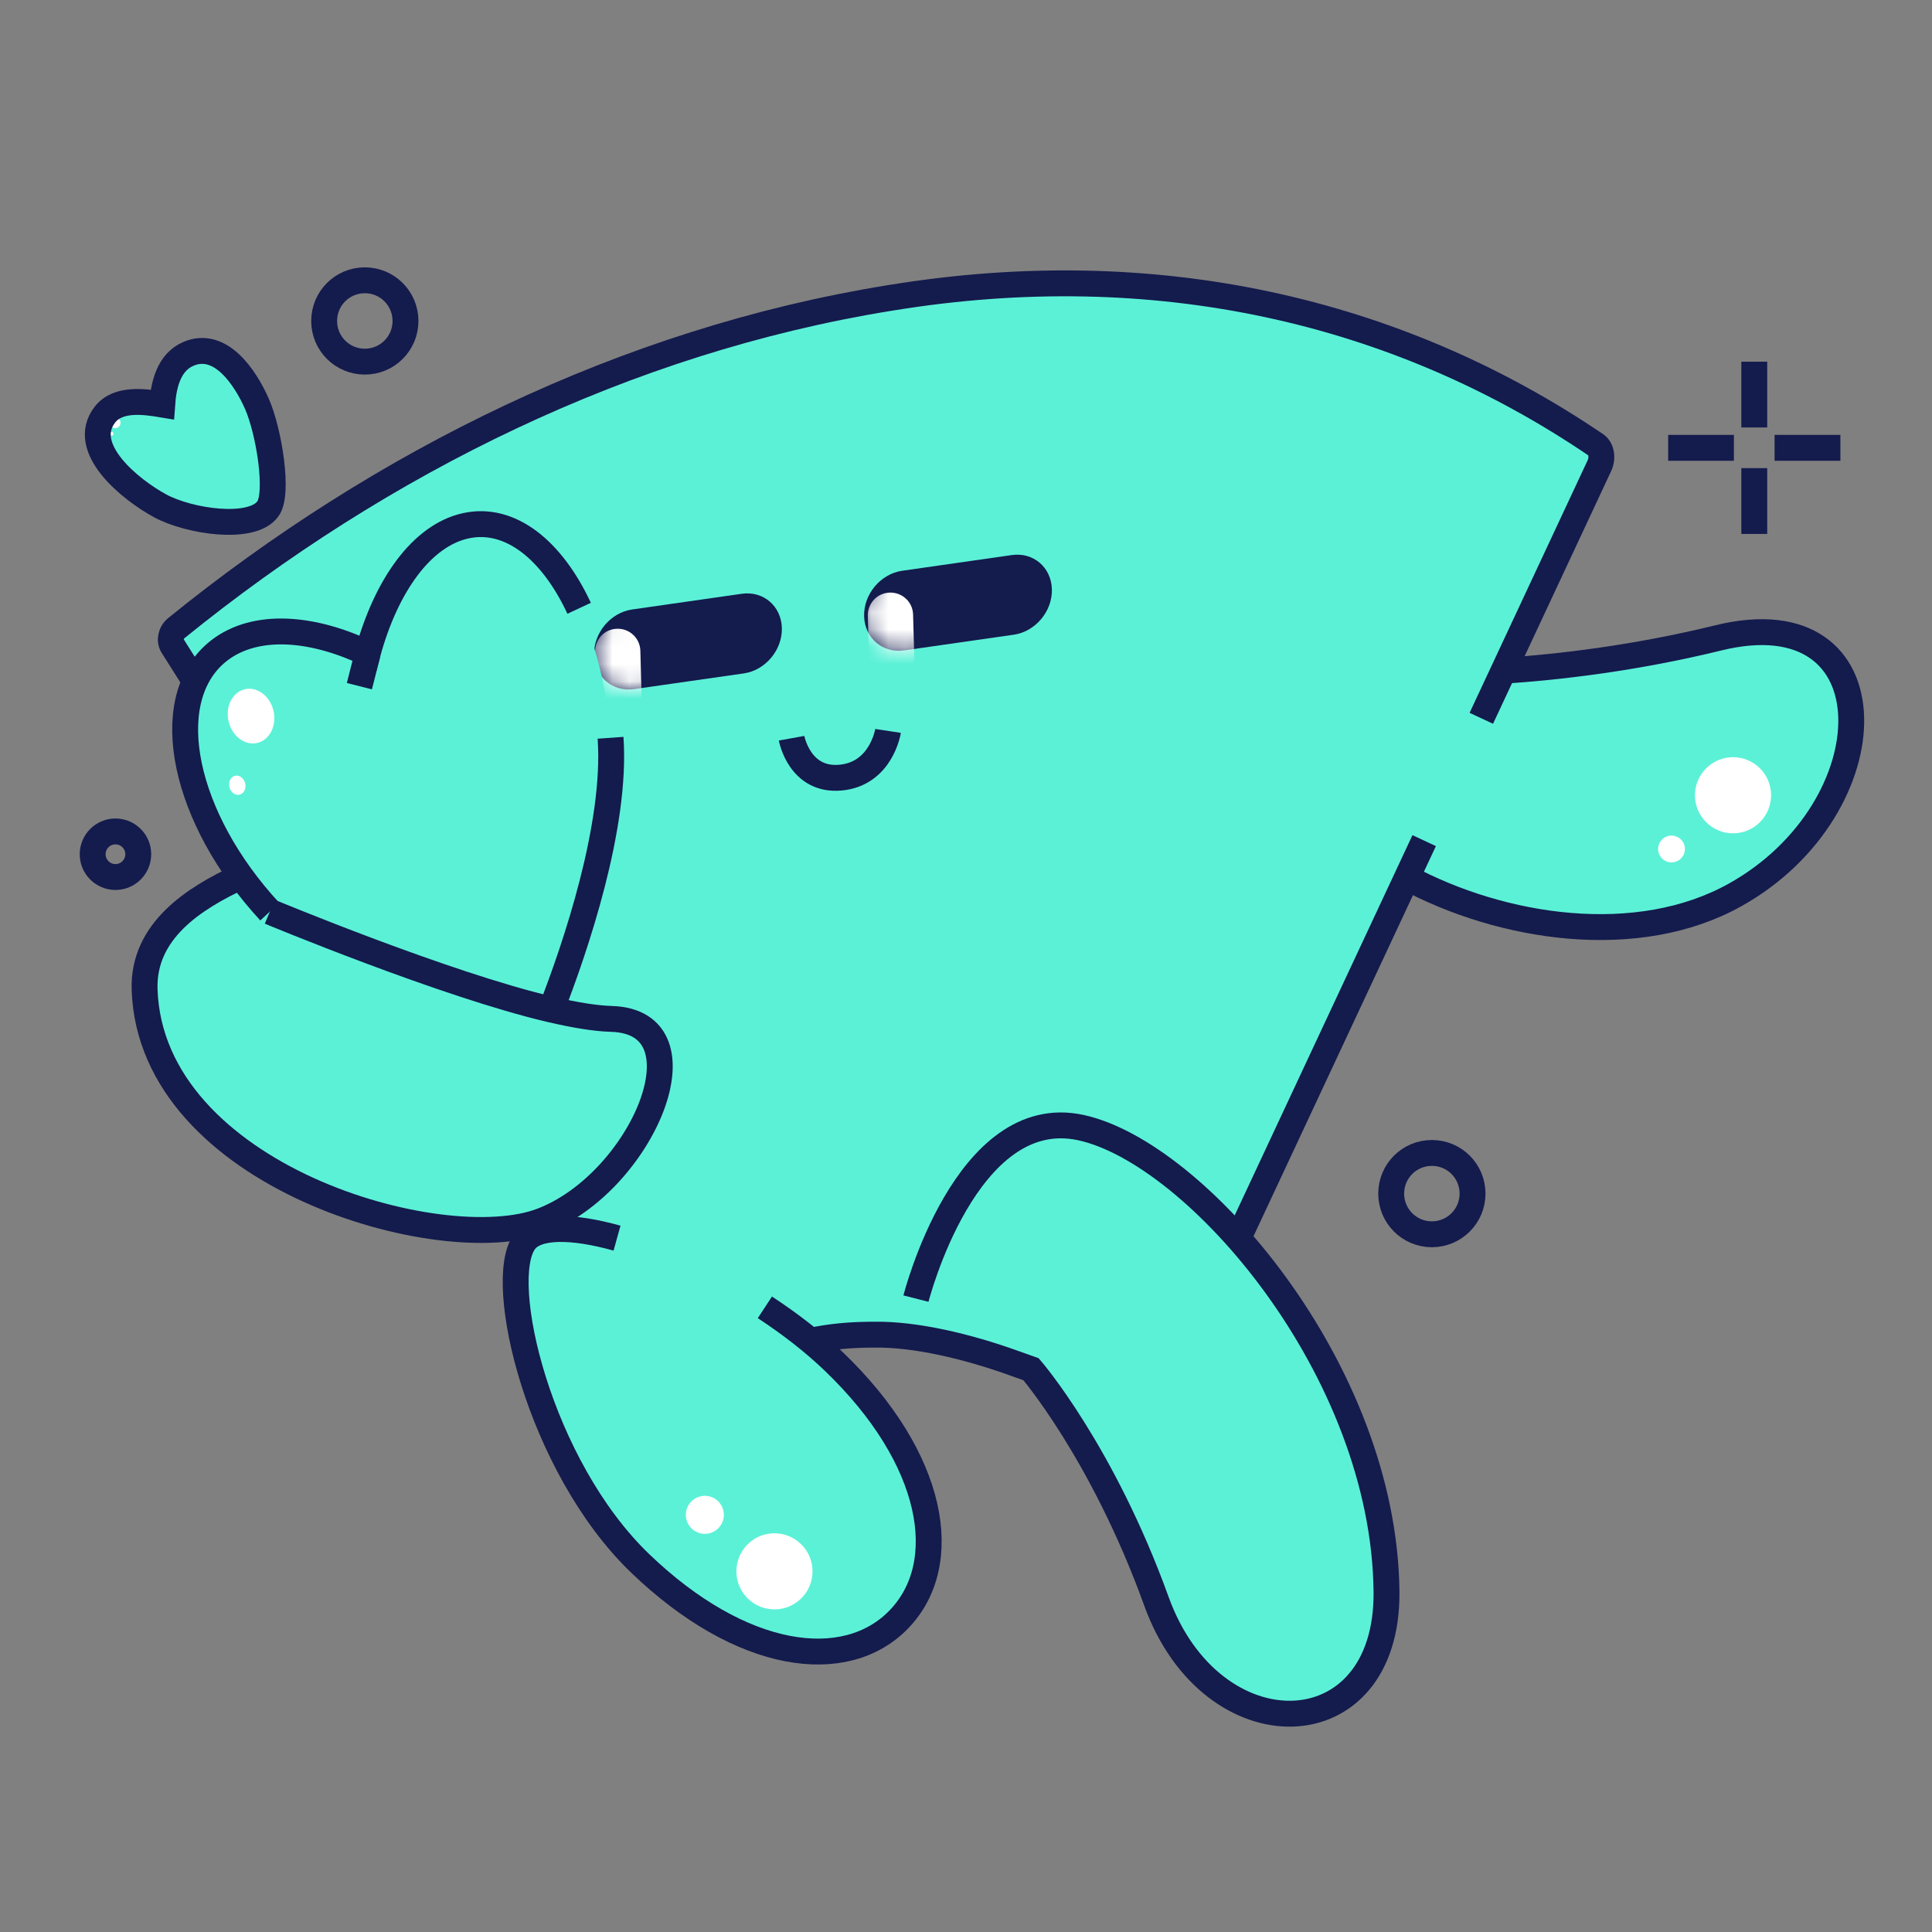 <?xml version="1.0" encoding="UTF-8"?>
<svg xmlns="http://www.w3.org/2000/svg" viewBox="0 0 112 112" fill="none">
  <rect x="0" y="0" width="112" height="112" fill="#808080" stroke="none"/>
  <path d="M71.781 71.79L81.559 50.873C87.229 53.896 95.012 54.998 100.594 51.879C109.581 46.856 109.865 34.458 99.597 36.986C94.767 38.172 90.313 38.68 87.163 38.89L92.698 27.055C92.934 26.6 92.859 26.036 92.527 25.8C80.946 17.938 66.924 14.783 51.726 17.255L51.502 17.29C36.304 19.762 22.111 26.78 10.238 36.409C9.896 36.68 9.804 37.157 10.027 37.476L17.417 49.184C16.279 50.33 9.905 50.768 8.684 55.445C6.851 62.466 14.914 72.538 31.426 70.77L31.417 71.37C30.966 71.483 30.621 71.685 30.406 71.978C28.718 74.288 31.259 85.011 37.113 90.637C42.967 96.263 49.022 97.095 52.124 93.866C55.226 90.637 54.206 84.569 48.348 78.943C47.915 78.527 47.46 78.125 46.987 77.731C48.134 77.512 49.302 77.39 50.492 77.372H50.711C55.072 77.311 59.771 79.376 59.771 79.376C59.994 79.546 63.293 84.871 63.665 84.735L65.778 89.648C67.585 96.797 71.435 99.588 75.377 99.313C84.468 98.678 80.377 81.699 71.781 71.794" fill="#5BF1D7"></path>
  <path d="M98.258 46.104C98.258 44.888 99.243 43.895 100.463 43.895C101.684 43.895 102.672 44.879 102.672 46.099C102.672 47.32 101.688 48.309 100.467 48.309C99.251 48.309 98.258 47.325 98.258 46.104Z" fill="white"></path>
  <path d="M96.123 49.219C96.123 48.79 96.469 48.44 96.897 48.44C97.326 48.44 97.676 48.786 97.676 49.214C97.676 49.643 97.331 49.993 96.902 49.993C96.473 49.993 96.123 49.647 96.123 49.219Z" fill="white"></path>
  <path d="M42.696 90.943C42.612 92.16 43.531 93.21 44.748 93.293C45.964 93.376 47.014 92.457 47.097 91.241C47.18 90.025 46.261 88.975 45.045 88.891C43.829 88.808 42.779 89.727 42.696 90.943Z" fill="white"></path>
  <path d="M39.76 87.74C39.721 88.349 40.18 88.874 40.784 88.917C41.392 88.957 41.917 88.497 41.961 87.894C42 87.285 41.545 86.76 40.937 86.717C40.329 86.677 39.804 87.137 39.76 87.74Z" fill="white"></path>
  <path d="M43.12 39.038L36.767 39.948C35.516 40.127 34.475 39.239 34.44 37.966C34.405 36.693 35.394 35.512 36.645 35.332L42.998 34.422C44.249 34.243 45.29 35.131 45.325 36.404C45.36 37.677 44.371 38.859 43.12 39.038Z" fill="#141B4D"></path>
  <path d="M58.774 36.794L52.421 37.704C51.17 37.883 50.129 36.995 50.094 35.722C50.059 34.449 51.047 33.268 52.299 33.088L58.651 32.178C59.903 31.999 60.944 32.887 60.979 34.16C61.014 35.433 60.025 36.614 58.774 36.794Z" fill="#141B4D"></path>
  <mask id="mask0_2689_4828" style="mask-type:luminance" maskUnits="userSpaceOnUse" x="34" y="34" width="12" height="6">
    <path d="M42.993 34.422L36.641 35.332C35.389 35.512 34.401 36.688 34.436 37.966C34.471 39.239 35.512 40.127 36.763 39.948L43.116 39.038C44.367 38.858 45.356 37.682 45.321 36.404C45.29 35.24 44.415 34.4 43.312 34.4C43.208 34.4 43.102 34.409 42.993 34.422Z" fill="white"></path>
  </mask>
  <g mask="url(#mask0_2689_4828)">
    <path d="M35.91 41.492C35.184 41.51 34.58 40.941 34.562 40.215L34.497 37.795C34.479 37.069 35.048 36.465 35.774 36.448C36.501 36.43 37.104 36.999 37.122 37.725L37.188 40.145C37.205 40.871 36.636 41.474 35.91 41.492Z" fill="white"></path>
  </g>
  <mask id="mask1_2689_4828" style="mask-type:luminance" maskUnits="userSpaceOnUse" x="50" y="32" width="11" height="6">
    <path d="M58.651 32.178L52.299 33.088C51.047 33.267 50.059 34.444 50.094 35.722C50.129 36.995 51.17 37.883 52.421 37.704L58.774 36.794C60.025 36.614 61.014 35.438 60.979 34.16C60.948 32.996 60.073 32.156 58.971 32.156C58.866 32.156 58.761 32.165 58.651 32.178Z" fill="white"></path>
  </mask>
  <g mask="url(#mask1_2689_4828)">
    <path d="M51.721 39.397C50.995 39.414 50.391 38.846 50.374 38.119L50.308 35.7C50.291 34.974 50.859 34.37 51.586 34.352C52.312 34.335 52.916 34.904 52.933 35.63L52.999 38.049C53.016 38.776 52.447 39.379 51.721 39.397Z" fill="white"></path>
  </g>
  <path d="M35.77 71.776C33.163 71.05 31.098 71.028 30.406 71.973C28.718 74.283 31.259 85.006 37.113 90.632C42.967 96.259 49.022 97.09 52.124 93.861C55.226 90.632 54.206 84.564 48.348 78.938C47.163 77.796 45.789 76.737 44.341 75.788" stroke="#141B4D" stroke-width="1.5" stroke-miterlimit="10"></path>
  <path d="M71.781 71.789L82.561 48.733" stroke="#141B4D" stroke-width="1.5" stroke-miterlimit="10"></path>
  <path d="M46.953 77.731C48.195 77.477 49.197 77.385 50.492 77.372H50.711C53.008 77.337 56.031 78.024 58.874 79.056L59.771 79.376C59.771 79.376 63.914 84.175 67.038 92.825C70.249 101.719 80.465 101.491 80.377 92.282C80.255 79.367 69.326 66.806 62.654 65.367C55.983 63.923 53.099 75.281 53.099 75.281" stroke="#141B4D" stroke-width="1.5" stroke-miterlimit="10"></path>
  <path d="M85.873 41.641L92.693 27.051C92.929 26.596 92.855 26.031 92.522 25.795C80.942 17.933 66.92 14.779 51.721 17.251L51.498 17.286C36.299 19.758 22.107 26.775 10.233 36.404C9.892 36.676 9.8 37.153 10.023 37.472L17.413 49.179" stroke="#141B4D" stroke-width="1.5" stroke-miterlimit="10"></path>
  <path d="M81.458 50.82C87.137 53.882 94.977 55.016 100.594 51.874C109.581 46.852 109.865 34.453 99.597 36.982C94.767 38.167 90.313 38.675 87.163 38.885" stroke="#141B4D" stroke-width="1.5" stroke-miterlimit="10"></path>
  <path d="M26.994 30.481C24.456 31.041 22.387 33.933 21.311 37.883C17.867 36.243 14.521 36.12 12.495 37.883C9.227 40.736 10.636 47.438 15.641 52.85C20.278 57.864 31.014 60.791 31.014 60.791C31.014 60.791 35.892 49.888 35.389 42.761C34.843 35.07 31.084 29.571 26.994 30.477" fill="#5BF1D7"></path>
  <path d="M13.453 42.328C13.02 41.58 13.16 40.604 13.768 40.154C14.376 39.703 15.221 39.944 15.654 40.696C16.087 41.444 15.943 42.42 15.339 42.871C14.731 43.321 13.886 43.081 13.453 42.328Z" fill="white"></path>
  <path d="M13.37 45.806C13.217 45.544 13.269 45.198 13.479 45.041C13.694 44.883 13.991 44.967 14.144 45.233C14.297 45.496 14.245 45.842 14.035 45.999C13.821 46.157 13.523 46.073 13.37 45.806Z" fill="white"></path>
  <path d="M21.315 37.883L20.834 39.778" stroke="#141B4D" stroke-width="1.5" stroke-miterlimit="10"></path>
  <path d="M13.891 50.846C11.274 52.067 8.264 53.957 8.383 57.378C8.754 68.202 25.62 72.997 31.421 70.77C37.222 68.543 41.195 59.233 35.442 59.067C34.51 59.041 33.303 58.839 31.951 58.524C25.848 57.107 15.641 52.854 15.641 52.854" stroke="#141B4D" stroke-width="1.5" stroke-miterlimit="10"></path>
  <path d="M10.92 20.515C9.774 21.005 9.481 22.33 9.402 23.45C8.339 23.271 6.829 23.074 6.086 24.032C4.567 25.979 7.56 28.385 9.271 29.317C10.959 30.236 14.608 30.778 15.527 29.501C16.179 28.634 15.597 25.021 14.901 23.428C14.227 21.888 12.784 19.714 10.92 20.515Z" fill="#5BF1D7"></path>
  <path d="M6.794 24.798C6.956 24.732 7.031 24.548 6.965 24.386C6.899 24.224 6.711 24.15 6.554 24.216C6.392 24.281 6.317 24.465 6.383 24.627C6.449 24.789 6.637 24.863 6.794 24.798Z" fill="white"></path>
  <path d="M6.506 25.248C6.562 25.226 6.589 25.16 6.567 25.104C6.545 25.047 6.479 25.02 6.423 25.042C6.366 25.064 6.339 25.13 6.361 25.187C6.383 25.244 6.449 25.27 6.506 25.248Z" fill="white"></path>
  <path d="M10.92 20.515C9.774 21.005 9.481 22.33 9.402 23.45C8.339 23.271 6.829 23.074 6.086 24.032C4.567 25.979 7.56 28.385 9.271 29.317C10.959 30.236 14.608 30.778 15.527 29.501C16.179 28.634 15.597 25.021 14.901 23.428C14.227 21.888 12.784 19.714 10.92 20.515Z" stroke="#141B4D" stroke-width="1.5" stroke-miterlimit="10"></path>
  <path d="M31.955 58.524C33.346 54.946 35.757 47.884 35.394 42.77" stroke="#141B4D" stroke-width="1.5" stroke-miterlimit="10"></path>
  <path d="M33.574 35.263C31.981 31.855 29.553 29.916 26.994 30.481C24.456 31.041 22.387 33.933 21.311 37.883C17.867 36.243 14.521 36.12 12.495 37.883C9.227 40.736 10.636 47.438 15.641 52.85" stroke="#141B4D" stroke-width="1.5" stroke-miterlimit="10"></path>
  <path d="M18.791 18.607C18.791 19.91 19.845 20.965 21.149 20.965C22.453 20.965 23.507 19.91 23.507 18.607C23.507 17.303 22.453 16.248 21.149 16.248C19.845 16.248 18.791 17.303 18.791 18.607Z" stroke="#141B4D" stroke-width="1.5" stroke-miterlimit="10"></path>
  <path d="M101.697 30.953V27.138" stroke="#141B4D" stroke-width="1.5" stroke-miterlimit="10"></path>
  <path d="M101.697 24.78V20.969" stroke="#141B4D" stroke-width="1.5" stroke-miterlimit="10"></path>
  <path d="M102.874 25.961H106.689" stroke="#141B4D" stroke-width="1.5" stroke-miterlimit="10"></path>
  <path d="M96.705 25.961H100.516" stroke="#141B4D" stroke-width="1.5" stroke-miterlimit="10"></path>
  <path d="M80.649 69.195C80.649 70.499 81.703 71.553 83.007 71.553C84.311 71.553 85.365 70.499 85.365 69.195C85.365 67.891 84.311 66.837 83.007 66.837C81.703 66.837 80.649 67.891 80.649 69.195Z" stroke="#141B4D" stroke-width="1.5" stroke-miterlimit="10"></path>
  <path d="M6.694 50.842C7.423 50.842 8.015 50.25 8.015 49.52C8.015 48.791 7.423 48.199 6.694 48.199C5.964 48.199 5.372 48.791 5.372 49.52C5.372 50.25 5.964 50.842 6.694 50.842Z" stroke="#141B4D" stroke-width="1.5" stroke-miterlimit="10"></path>
  <path d="M45.889 42.796C45.889 42.796 46.34 45.295 48.72 45.08C51.1 44.866 51.481 42.372 51.481 42.372" stroke="#141B4D" stroke-width="1.5" stroke-miterlimit="10"></path>
</svg>
